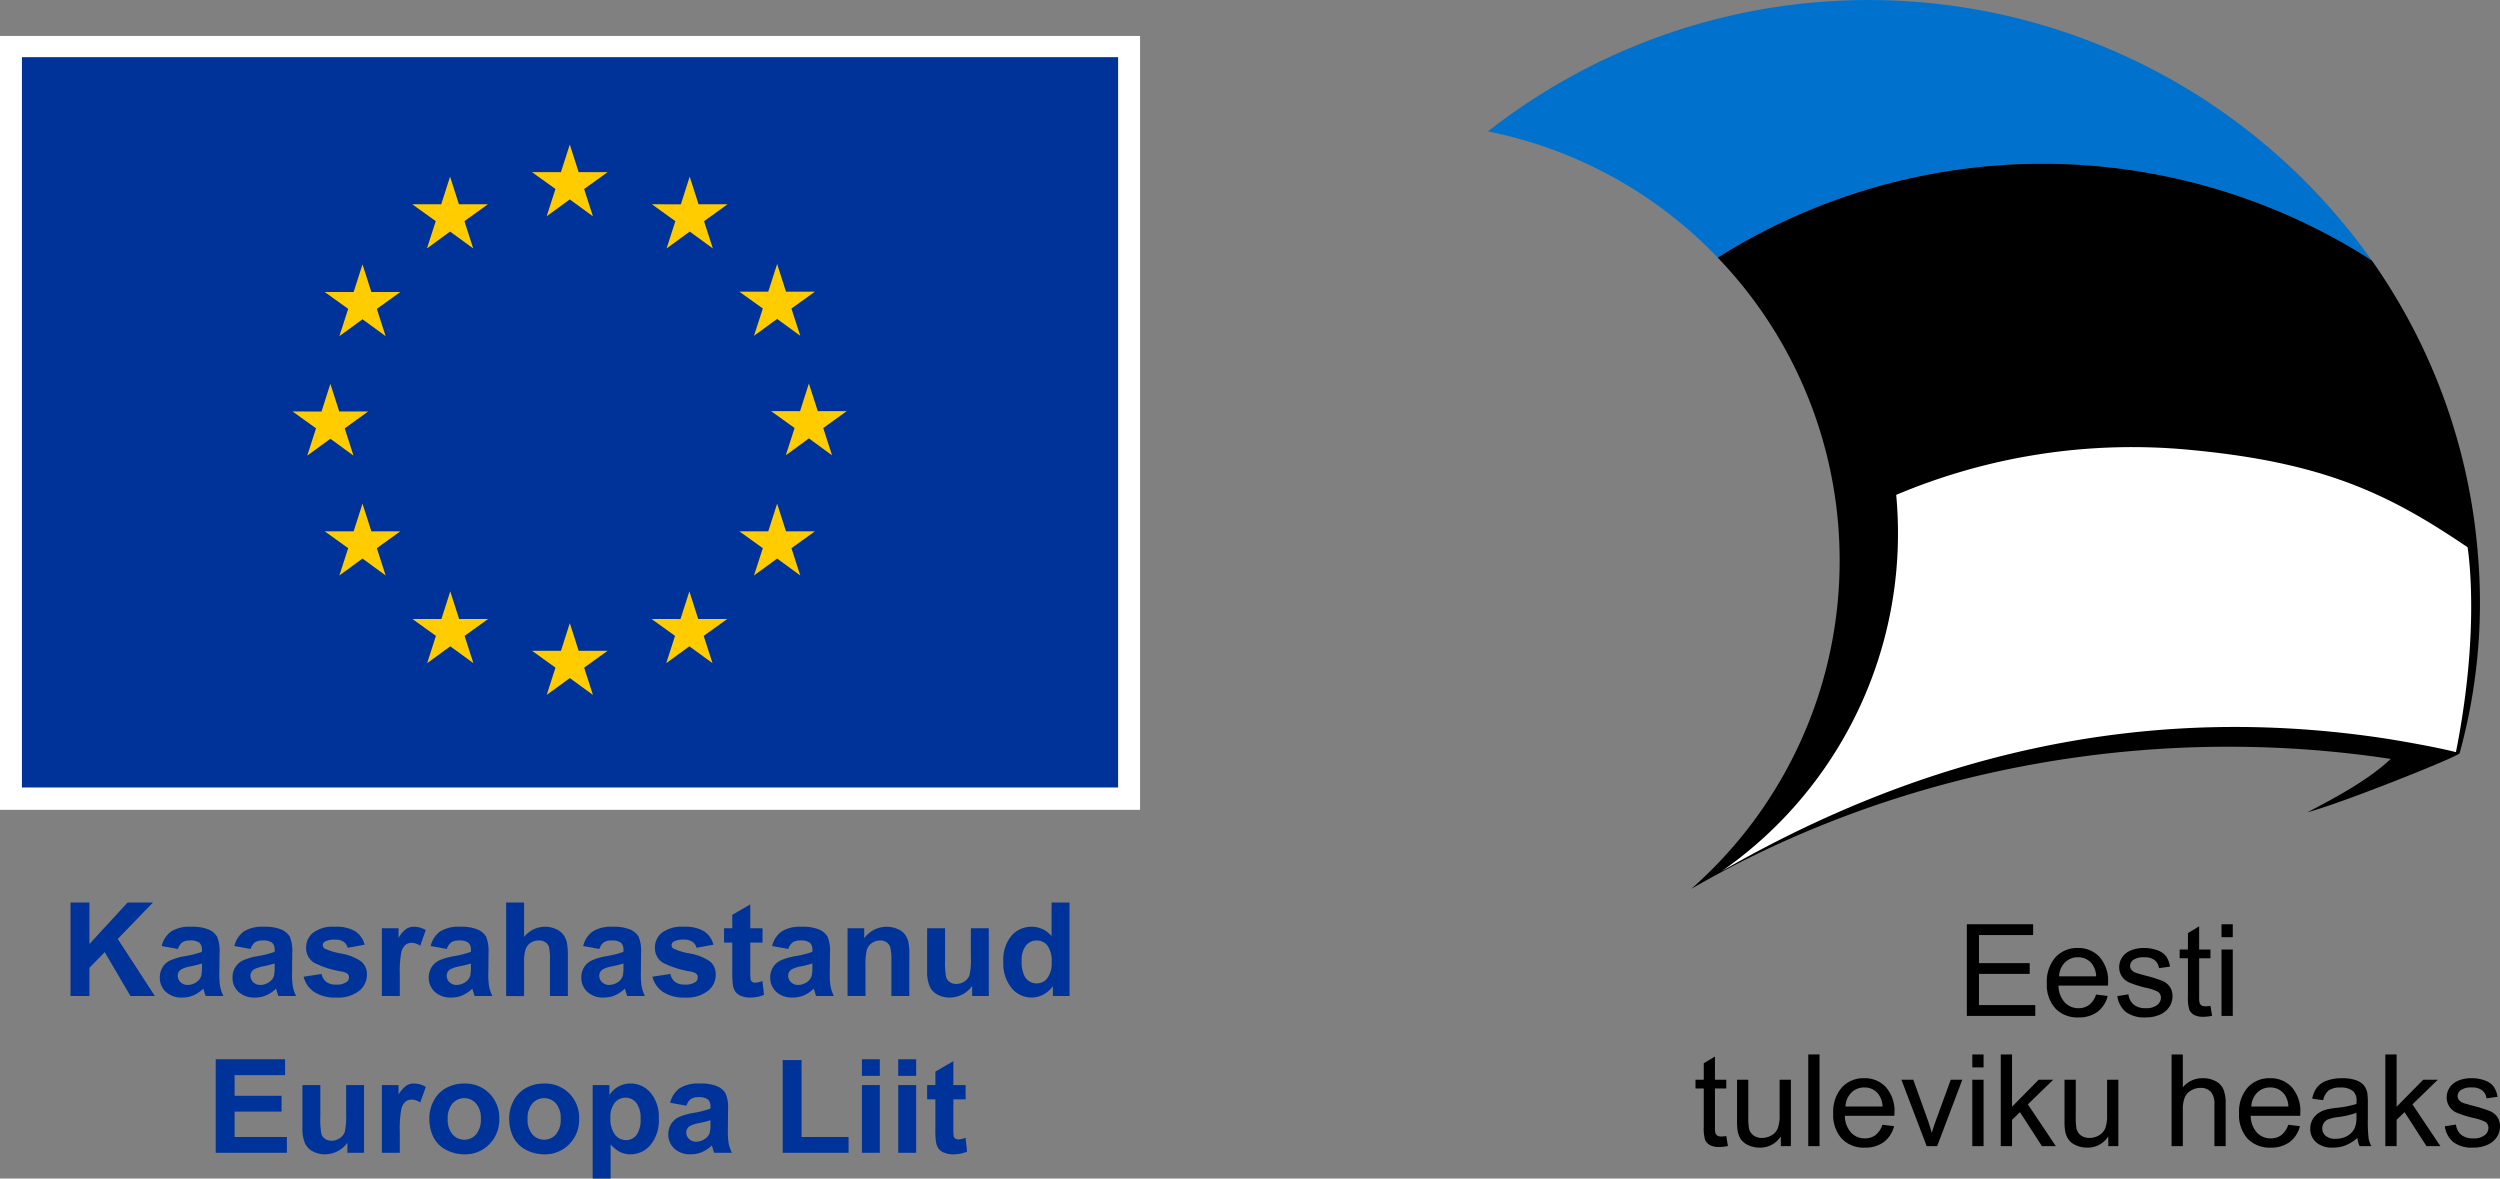 <svg xmlns="http://www.w3.org/2000/svg" id="Layer_1" data-name="Layer 1" viewBox="0 0 400.83 188.96"><rect x="0" y="0" width="400.83" height="188.96" fill="#808080" stroke="none"/><defs><style>.cls-2{fill-rule:evenodd}.cls-2,.cls-4{fill:#fff}.cls-5{fill:#039}.cls-7{fill:#fc0}</style></defs><path d="M390.358 77.905a97.264 97.264 0 0 1 42.93 14.541c.015.016.347.246.869.578a98.879 98.879 0 0 0-141.745-20.712 69.82 69.82 0 0 1 36.852 20.23 97.368 97.368 0 0 1 61.094-14.637Z" style="fill-rule:evenodd;fill:#0072ce" transform="translate(-53.859 -51.237)"/><path d="M451.144 140.107a.008.008 0 0 1-.008-.008c0 .047.008.087.008.135Z" class="cls-2" transform="translate(-53.859 -51.237)"/><path d="M451.232 141.215c-.024-.309-.135-1.662-.158-1.938a94.807 94.807 0 0 0-16.917-46.253c-.521-.332-.854-.562-.869-.578a97.648 97.648 0 0 0-104.024.096 70.05 70.05 0 0 1 19.297 42.58 71.265 71.265 0 0 1-.04 12.453 70.051 70.051 0 0 1-23.655 46.316l.149-.135c32.399-18.766 72.566-26.844 112.157-20.839-3.593 3.394-8.988 6.282-13.379 8.561 5.349-1.393 24.154-8.902 24.423-9.471 0 0 .016-.008.016-.015h-.016a90.781 90.781 0 0 0 3.015-30.776Z" style="fill-rule:evenodd" transform="translate(-53.859 -51.237)"/><path d="M449.499 138.984c-12.532-8.483-22.865-13.61-44.685-15.635a97.286 97.286 0 0 0-46.933 7.232 66.723 66.723 0 0 1 .008 12.255 65.932 65.932 0 0 1-27.944 48.056c39.733-22.849 75.857-25.902 106.452-21.235 2.033.316 8.323 1.401 11.226 2.176 3.56-17.913 2.318-29.764 1.875-32.849Z" class="cls-2" transform="translate(-53.859 -51.237)"/><path d="M315.349 162.885v-14.7h10.628v1.735h-8.683v4.501h8.133v1.725h-8.133v5.004h9.026v1.735h-10.971z"/><path d="m389.924 210.693 1.866.229a4.561 4.561 0 0 1-1.633 2.54 4.941 4.941 0 0 1-3.049.9 4.868 4.868 0 0 1-3.704-1.437 5.614 5.614 0 0 1-1.369-4.036 5.889 5.889 0 0 1 1.383-4.172 4.687 4.687 0 0 1 3.59-1.486 4.551 4.551 0 0 1 3.488 1.455 5.774 5.774 0 0 1 1.355 4.09c0 .11-.004.27-.01.483H383.9a4.069 4.069 0 0 0 .993 2.687 2.949 2.949 0 0 0 2.225.934 2.758 2.758 0 0 0 1.694-.523 3.438 3.438 0 0 0 1.113-1.663Zm-5.925-2.92h5.946a3.591 3.591 0 0 0-.681-2.013 2.769 2.769 0 0 0-2.235-1.044 2.871 2.871 0 0 0-2.091.832 3.3 3.3 0 0 0-.938 2.225ZM393.336 210.943l1.783-.281a2.498 2.498 0 0 0 .838 1.646 2.916 2.916 0 0 0 1.921.571 2.829 2.829 0 0 0 1.844-.506 1.521 1.521 0 0 0 .603-1.187 1.098 1.098 0 0 0-.534-.965 7.772 7.772 0 0 0-1.844-.61 16.645 16.645 0 0 1-2.752-.869 2.631 2.631 0 0 1-1.561-2.44 2.712 2.712 0 0 1 .328-1.318 2.892 2.892 0 0 1 .886-1.01 3.79 3.79 0 0 1 1.146-.527 5.485 5.485 0 0 1 1.561-.216 6.2 6.2 0 0 1 2.201.363 2.986 2.986 0 0 1 1.4.976 3.817 3.817 0 0 1 .62 1.65l-1.762.243a1.945 1.945 0 0 0-.699-1.283 2.542 2.542 0 0 0-1.629-.462 2.945 2.945 0 0 0-1.773.411 1.195 1.195 0 0 0-.534.962 1.002 1.002 0 0 0 .222.634 1.606 1.606 0 0 0 .691.482c.181.065.712.219 1.595.459a21.967 21.967 0 0 1 2.67.838 2.702 2.702 0 0 1 1.191.948 2.642 2.642 0 0 1 .432 1.544 3.054 3.054 0 0 1-.527 1.701 3.424 3.424 0 0 1-1.52 1.232 5.519 5.519 0 0 1-2.245.434 5.007 5.007 0 0 1-3.166-.862 3.998 3.998 0 0 1-1.387-2.557ZM408.266 212.507l.261 1.595a6.751 6.751 0 0 1-1.363.161 3.082 3.082 0 0 1-1.526-.311 1.726 1.726 0 0 1-.76-.819 6.413 6.413 0 0 1-.223-2.128v-6.127H403.33v-1.404h1.325v-2.639l1.797-1.081v3.72h1.814v1.404h-1.814v6.226a3.22 3.22 0 0 0 .093.993.776.776 0 0 0 .312.353 1.214 1.214 0 0 0 .616.13 5.758 5.758 0 0 0 .794-.072ZM410.038 201.5v-2.078h1.807v2.078Zm0 12.623v-10.649h1.807v10.649ZM330.637 233.383l.261 1.595a6.754 6.754 0 0 1-1.363.161 3.084 3.084 0 0 1-1.526-.311 1.729 1.729 0 0 1-.76-.819 6.412 6.412 0 0 1-.223-2.128v-6.127h-1.324v-1.404h1.324v-2.639l1.797-1.081v3.72h1.814v1.404h-1.814v6.225a3.221 3.221 0 0 0 .093.993.773.773 0 0 0 .311.353 1.214 1.214 0 0 0 .616.13 5.755 5.755 0 0 0 .793-.072ZM339.383 234.998v-1.564a3.901 3.901 0 0 1-3.382 1.804 4.318 4.318 0 0 1-1.759-.359 2.888 2.888 0 0 1-1.212-.907 3.356 3.356 0 0 1-.558-1.338 9.338 9.338 0 0 1-.11-1.687v-6.596h1.804v5.904a10.769 10.769 0 0 0 .11 1.907 1.911 1.911 0 0 0 .722 1.119 2.251 2.251 0 0 0 1.366.404 2.969 2.969 0 0 0 1.523-.414 2.301 2.301 0 0 0 1.006-1.133 5.662 5.662 0 0 0 .297-2.081v-5.706h1.804v10.649Z" transform="translate(-53.859 -51.237)"/><path d="M289.924 169.06h1.804v14.701h-1.804z"/><path d="m355.674 231.569 1.865.229a4.562 4.562 0 0 1-1.633 2.54 4.943 4.943 0 0 1-3.049.9 4.867 4.867 0 0 1-3.704-1.437 5.614 5.614 0 0 1-1.369-4.036 5.89 5.89 0 0 1 1.382-4.172 4.687 4.687 0 0 1 3.591-1.486 4.55 4.55 0 0 1 3.488 1.455 5.774 5.774 0 0 1 1.355 4.09c0 .11-.004.27-.01.483h-7.941a4.068 4.068 0 0 0 .992 2.686 2.949 2.949 0 0 0 2.225.934 2.757 2.757 0 0 0 1.694-.524 3.438 3.438 0 0 0 1.112-1.663Zm-5.925-2.92h5.946a3.591 3.591 0 0 0-.681-2.013 2.769 2.769 0 0 0-2.235-1.044 2.872 2.872 0 0 0-2.091.832 3.302 3.302 0 0 0-.938 2.225ZM362.766 234.998l-4.053-10.649h1.907l2.287 6.377q.368 1.031.681 2.146c.16-.562.383-1.236.671-2.026l2.368-6.497h1.855l-4.032 10.649ZM370.084 222.375v-2.078h1.807v2.078Zm0 12.623v-10.649h1.807v10.649Z" transform="translate(-53.859 -51.237)"/><path d="M320.786 183.761V169.06h1.808v8.383l4.271-4.331h2.335l-4.07 3.951 4.484 6.698h-2.228l-3.519-5.446-1.273 1.226v4.22h-1.808z"/><path d="M391.887 234.998v-1.564a3.901 3.901 0 0 1-3.382 1.804 4.318 4.318 0 0 1-1.759-.359 2.886 2.886 0 0 1-1.212-.907 3.358 3.358 0 0 1-.558-1.338 9.338 9.338 0 0 1-.11-1.687v-6.596h1.804v5.904a10.76 10.76 0 0 0 .11 1.907 1.911 1.911 0 0 0 .722 1.119 2.25 2.25 0 0 0 1.366.404 2.969 2.969 0 0 0 1.523-.414 2.302 2.302 0 0 0 1.006-1.133 5.66 5.66 0 0 0 .297-2.081v-5.706h1.804v10.649ZM402.034 234.998v-14.701h1.804v5.274a4.038 4.038 0 0 1 3.19-1.465 4.293 4.293 0 0 1 2.054.469 2.73 2.73 0 0 1 1.249 1.287 5.961 5.961 0 0 1 .376 2.386v6.75H408.9v-6.75a2.788 2.788 0 0 0-.585-1.968 2.184 2.184 0 0 0-1.66-.62 2.94 2.94 0 0 0-1.509.417 2.334 2.334 0 0 0-1.006 1.129 5.149 5.149 0 0 0-.301 1.965v5.825ZM420.743 231.569l1.866.229a4.56 4.56 0 0 1-1.633 2.54 4.943 4.943 0 0 1-3.049.9 4.868 4.868 0 0 1-3.704-1.437 5.614 5.614 0 0 1-1.369-4.036 5.89 5.89 0 0 1 1.383-4.172 4.686 4.686 0 0 1 3.59-1.486 4.551 4.551 0 0 1 3.488 1.455 5.775 5.775 0 0 1 1.355 4.09c0 .11-.004.27-.01.483h-7.941a4.069 4.069 0 0 0 .992 2.686 2.95 2.95 0 0 0 2.225.934 2.757 2.757 0 0 0 1.694-.524 3.434 3.434 0 0 0 1.112-1.663Zm-5.925-2.92h5.946a3.591 3.591 0 0 0-.681-2.013 2.769 2.769 0 0 0-2.235-1.044 2.872 2.872 0 0 0-2.091.832 3.301 3.301 0 0 0-.938 2.225ZM431.826 233.684a6.854 6.854 0 0 1-1.93 1.204 5.622 5.622 0 0 1-1.992.349 3.872 3.872 0 0 1-2.697-.856 2.84 2.84 0 0 1-.941-2.19 2.892 2.892 0 0 1 .356-1.431 2.936 2.936 0 0 1 .931-1.036 4.424 4.424 0 0 1 1.301-.593 12.846 12.846 0 0 1 1.601-.27 16.363 16.363 0 0 0 3.221-.623c.007-.247.01-.404.01-.469a1.982 1.982 0 0 0-.513-1.554 2.999 2.999 0 0 0-2.054-.612 3.205 3.205 0 0 0-1.882.445 2.744 2.744 0 0 0-.897 1.581l-1.763-.243a4.368 4.368 0 0 1 .791-1.827 3.453 3.453 0 0 1 1.595-1.075 7.115 7.115 0 0 1 2.417-.377 6.43 6.43 0 0 1 2.214.322 2.958 2.958 0 0 1 1.256.808 2.853 2.853 0 0 1 .561 1.229 10.425 10.425 0 0 1 .089 1.663v2.406a25.014 25.014 0 0 0 .116 3.183 4.015 4.015 0 0 0 .456 1.28h-1.886a3.823 3.823 0 0 1-.359-1.314Zm-.151-4.032a13.158 13.158 0 0 1-2.947.685 6.776 6.776 0 0 0-1.574.36 1.577 1.577 0 0 0-.418 2.649 2.356 2.356 0 0 0 1.598.479 3.715 3.715 0 0 0 1.855-.455 2.823 2.823 0 0 0 1.194-1.249 4.331 4.331 0 0 0 .291-1.804Z" transform="translate(-53.859 -51.237)"/><path d="M382.446 183.761V169.06h1.808v8.383l4.271-4.331h2.335l-4.07 3.951 4.484 6.698h-2.228l-3.519-5.446-1.273 1.226v4.22h-1.808z"/><path d="m445.845 231.818 1.783-.28a2.5 2.5 0 0 0 .839 1.646 2.915 2.915 0 0 0 1.921.571 2.829 2.829 0 0 0 1.844-.507 1.521 1.521 0 0 0 .603-1.187 1.098 1.098 0 0 0-.534-.965 7.76 7.76 0 0 0-1.844-.61 16.686 16.686 0 0 1-2.752-.869 2.63 2.63 0 0 1-1.561-2.441 2.709 2.709 0 0 1 .328-1.318 2.891 2.891 0 0 1 .886-1.01 3.79 3.79 0 0 1 1.146-.527 5.486 5.486 0 0 1 1.562-.216 6.199 6.199 0 0 1 2.2.363 2.984 2.984 0 0 1 1.4.976 3.821 3.821 0 0 1 .62 1.65l-1.762.243a1.947 1.947 0 0 0-.699-1.283 2.542 2.542 0 0 0-1.63-.462 2.94 2.94 0 0 0-1.773.411 1.194 1.194 0 0 0-.534.961.999.999 0 0 0 .222.634 1.601 1.601 0 0 0 .691.482c.181.065.712.22 1.595.459a21.964 21.964 0 0 1 2.67.839 2.7 2.7 0 0 1 1.191.948 2.642 2.642 0 0 1 .431 1.544 3.054 3.054 0 0 1-.527 1.701 3.42 3.42 0 0 1-1.52 1.232 5.522 5.522 0 0 1-2.245.434 5.007 5.007 0 0 1-3.166-.862 3.997 3.997 0 0 1-1.386-2.557Z" transform="translate(-53.859 -51.237)"/><path d="M0 5.763h182.786v124.077H0z" class="cls-4"/><path d="M3.515 9.164h175.755v117.096H3.515z" class="cls-5"/><path d="m87.648 34.677 3.708-2.704 3.709 2.704-1.411-4.374 3.767-2.704h-4.644l-1.421-4.427-1.421 4.432-4.64-.005 3.764 2.704-1.411 4.374zM68.456 39.83l3.708-2.704 3.707 2.704-1.409-4.374 3.764-2.704h-4.643l-1.421-4.432-1.421 4.436-4.641-.004 3.765 2.704-1.409 4.374zM58.121 42.385 56.7 46.822l-4.641-.005 3.765 2.705-1.411 4.374 3.708-2.705 3.709 2.705-1.411-4.374 3.764-2.705h-4.641l-1.421-4.432zM52.97 70.346l3.706 2.705-1.409-4.374 3.764-2.704h-4.64L52.97 61.54l-1.421 4.442-4.643-.009 3.766 2.704-1.411 4.374 3.709-2.705zM59.542 85.186l-1.421-4.432-1.421 4.437-4.641-.005 3.765 2.705-1.411 4.374 3.708-2.71 3.709 2.71-1.411-4.374 3.764-2.705h-4.641zM73.612 99.247l-1.421-4.428-1.419 4.432-4.643-.004 3.765 2.704-1.409 4.374 3.708-2.704 3.707 2.704-1.409-4.374 3.764-2.704h-4.643zM92.78 104.341l-1.421-4.432-1.419 4.437-4.643-.005 3.764 2.705-1.408 4.374 3.708-2.705 3.707 2.705-1.412-4.374 3.767-2.705H92.78zM111.948 99.247l-1.419-4.428-1.423 4.432-4.638-.004 3.761 2.704-1.408 4.374 3.708-2.704 3.709 2.704-1.414-4.374 3.767-2.704h-4.643zM126.022 85.186l-1.423-4.432-1.423 4.437-4.639-.005 3.767 2.705-1.414 4.374 3.709-2.71 3.709 2.71-1.414-4.374 3.767-2.705h-4.639zM135.759 65.919h-4.643l-1.424-4.432-1.418 4.437-4.643-.005 3.766 2.705-1.408 4.374 3.703-2.71 3.709 2.71-1.409-4.374 3.767-2.705zM120.89 53.838l3.709-2.705 3.709 2.705-1.414-4.374 3.767-2.7h-4.639l-1.423-4.432-1.423 4.437-4.639-.005 3.767 2.7-1.414 4.374zM110.582 28.324l-1.418 4.437-4.643-.009 3.762 2.709-1.409 4.374 3.713-2.709 3.704 2.709-1.409-4.374 3.767-2.709h-4.648l-1.419-4.428z" class="cls-7"/><path d="M65.165 210.932V195.94h3.029v6.657l6.12-6.657h4.073l-5.649 5.839 5.956 9.153h-3.92l-4.124-7.036-2.456 2.505v4.531ZM82.388 203.385l-2.609-.47a4.062 4.062 0 0 1 1.514-2.332 5.546 5.546 0 0 1 3.193-.757 6.894 6.894 0 0 1 2.865.455 2.861 2.861 0 0 1 1.325 1.156 5.928 5.928 0 0 1 .383 2.572l-.03 3.354a11.588 11.588 0 0 0 .138 2.112 6.143 6.143 0 0 0 .516 1.457H86.84c-.075-.191-.168-.473-.277-.849-.048-.169-.082-.282-.102-.337a5.166 5.166 0 0 1-1.576 1.073 4.515 4.515 0 0 1-1.79.358 3.703 3.703 0 0 1-2.645-.91 3.024 3.024 0 0 1-.968-2.301 3.085 3.085 0 0 1 .441-1.641 2.865 2.865 0 0 1 1.233-1.105 9.617 9.617 0 0 1 2.288-.67 15.677 15.677 0 0 0 2.793-.705v-.286a1.486 1.486 0 0 0-.409-1.181 2.449 2.449 0 0 0-1.545-.354 2.065 2.065 0 0 0-1.198.302 2.1 2.1 0 0 0-.696 1.059Zm3.848 2.332a17.701 17.701 0 0 1-1.749.439 5.307 5.307 0 0 0-1.566.502 1.197 1.197 0 0 0-.562 1.012 1.41 1.41 0 0 0 .45 1.044 1.572 1.572 0 0 0 1.146.439 2.49 2.49 0 0 0 1.483-.511 1.799 1.799 0 0 0 .686-.951 5.679 5.679 0 0 0 .112-1.401ZM94.044 203.385l-2.61-.47a4.062 4.062 0 0 1 1.515-2.332 5.545 5.545 0 0 1 3.193-.757 6.894 6.894 0 0 1 2.865.455 2.861 2.861 0 0 1 1.325 1.156 5.927 5.927 0 0 1 .384 2.572l-.031 3.354a11.588 11.588 0 0 0 .138 2.112 6.143 6.143 0 0 0 .516 1.457h-2.845c-.075-.191-.167-.473-.276-.849-.048-.169-.082-.282-.102-.337a5.165 5.165 0 0 1-1.576 1.073 4.519 4.519 0 0 1-1.791.358 3.703 3.703 0 0 1-2.645-.91 3.024 3.024 0 0 1-.967-2.301 3.085 3.085 0 0 1 .44-1.641 2.871 2.871 0 0 1 1.233-1.105 9.63 9.63 0 0 1 2.287-.67 15.696 15.696 0 0 0 2.794-.705v-.286a1.486 1.486 0 0 0-.409-1.181 2.452 2.452 0 0 0-1.546-.354 2.061 2.061 0 0 0-1.197.302 2.1 2.1 0 0 0-.696 1.059Zm3.848 2.332a17.741 17.741 0 0 1-1.75.439 5.298 5.298 0 0 0-1.565.502 1.198 1.198 0 0 0-.563 1.012 1.41 1.41 0 0 0 .45 1.044 1.572 1.572 0 0 0 1.146.439 2.493 2.493 0 0 0 1.484-.511 1.798 1.798 0 0 0 .685-.951 5.669 5.669 0 0 0 .113-1.401ZM102.538 207.833l2.886-.439a2.11 2.11 0 0 0 .747 1.273 2.523 2.523 0 0 0 1.576.434 2.839 2.839 0 0 0 1.678-.409.911.911 0 0 0 .379-.766.757.757 0 0 0-.205-.543 2.309 2.309 0 0 0-.962-.378 15.529 15.529 0 0 1-4.411-1.4 2.799 2.799 0 0 1-1.289-2.445 3.012 3.012 0 0 1 1.116-2.373 5.212 5.212 0 0 1 3.459-.961 6.047 6.047 0 0 1 3.316.726 3.717 3.717 0 0 1 1.494 2.149l-2.712.501a1.682 1.682 0 0 0-.66-.972 2.425 2.425 0 0 0-1.387-.337 3.122 3.122 0 0 0-1.627.318.68.68 0 0 0-.328.582.637.637 0 0 0 .286.522 10.793 10.793 0 0 0 2.686.807 8.004 8.004 0 0 1 3.208 1.279 2.654 2.654 0 0 1 .901 2.137 3.283 3.283 0 0 1-1.248 2.567 5.536 5.536 0 0 1-3.695 1.073 6.061 6.061 0 0 1-3.514-.9 4.143 4.143 0 0 1-1.694-2.445ZM117.96 210.932h-2.875v-10.861h2.671v1.544a4.658 4.658 0 0 1 1.233-1.442 2.272 2.272 0 0 1 1.244-.348 3.656 3.656 0 0 1 1.894.542l-.891 2.505a2.524 2.524 0 0 0-1.351-.47 1.599 1.599 0 0 0-1.023.332 2.271 2.271 0 0 0-.66 1.202 17.013 17.013 0 0 0-.241 3.641ZM125.511 203.385l-2.609-.47a4.062 4.062 0 0 1 1.515-2.332 5.545 5.545 0 0 1 3.193-.757 6.894 6.894 0 0 1 2.865.455 2.862 2.862 0 0 1 1.325 1.156 5.93 5.93 0 0 1 .383 2.572l-.03 3.354a11.588 11.588 0 0 0 .138 2.112 6.143 6.143 0 0 0 .516 1.457h-2.845c-.075-.191-.168-.473-.277-.849-.048-.169-.082-.282-.101-.337a5.169 5.169 0 0 1-1.577 1.073 4.514 4.514 0 0 1-1.79.358 3.703 3.703 0 0 1-2.645-.91 3.025 3.025 0 0 1-.968-2.301 3.085 3.085 0 0 1 .441-1.641 2.87 2.87 0 0 1 1.233-1.105 9.629 9.629 0 0 1 2.287-.67 15.679 15.679 0 0 0 2.793-.705v-.286a1.486 1.486 0 0 0-.409-1.181 2.449 2.449 0 0 0-1.545-.354 2.065 2.065 0 0 0-1.198.302 2.1 2.1 0 0 0-.696 1.059Zm3.848 2.332a17.712 17.712 0 0 1-1.75.439 5.307 5.307 0 0 0-1.566.502 1.197 1.197 0 0 0-.562 1.012 1.41 1.41 0 0 0 .45 1.044 1.572 1.572 0 0 0 1.146.439 2.495 2.495 0 0 0 1.484-.511 1.803 1.803 0 0 0 .685-.951 5.684 5.684 0 0 0 .112-1.401ZM137.885 195.94v5.512a4.311 4.311 0 0 1 5.117-1.257 2.919 2.919 0 0 1 1.202.941 3.394 3.394 0 0 1 .553 1.268 11.296 11.296 0 0 1 .148 2.157v6.372h-2.875v-5.737a8.481 8.481 0 0 0-.164-2.168 1.419 1.419 0 0 0-.578-.732 1.859 1.859 0 0 0-1.039-.272 2.386 2.386 0 0 0-1.28.349 2.006 2.006 0 0 0-.824 1.048 6.269 6.269 0 0 0-.26 2.071v5.441h-2.876V195.94ZM149.97 203.385l-2.609-.47a4.062 4.062 0 0 1 1.515-2.332 5.545 5.545 0 0 1 3.193-.757 6.894 6.894 0 0 1 2.865.455 2.862 2.862 0 0 1 1.325 1.156 5.93 5.93 0 0 1 .383 2.572l-.03 3.354a11.588 11.588 0 0 0 .138 2.112 6.143 6.143 0 0 0 .516 1.457h-2.845c-.075-.191-.168-.473-.277-.849-.048-.169-.082-.282-.101-.337a5.169 5.169 0 0 1-1.577 1.073 4.514 4.514 0 0 1-1.79.358 3.703 3.703 0 0 1-2.645-.91 3.024 3.024 0 0 1-.968-2.301 3.085 3.085 0 0 1 .44-1.641 2.87 2.87 0 0 1 1.233-1.105 9.629 9.629 0 0 1 2.287-.67 15.675 15.675 0 0 0 2.793-.705v-.286a1.486 1.486 0 0 0-.409-1.181 2.449 2.449 0 0 0-1.545-.354 2.065 2.065 0 0 0-1.198.302 2.1 2.1 0 0 0-.696 1.059Zm3.848 2.332a17.701 17.701 0 0 1-1.749.439 5.307 5.307 0 0 0-1.566.502 1.197 1.197 0 0 0-.562 1.012 1.41 1.41 0 0 0 .45 1.044 1.572 1.572 0 0 0 1.146.439 2.495 2.495 0 0 0 1.484-.511 1.803 1.803 0 0 0 .685-.951 5.686 5.686 0 0 0 .112-1.401ZM158.464 207.833l2.886-.439a2.107 2.107 0 0 0 .748 1.273 2.52 2.52 0 0 0 1.575.434 2.839 2.839 0 0 0 1.678-.409.911.911 0 0 0 .379-.766.757.757 0 0 0-.205-.543 2.309 2.309 0 0 0-.962-.378 15.529 15.529 0 0 1-4.411-1.4 2.798 2.798 0 0 1-1.288-2.445 3.011 3.011 0 0 1 1.115-2.373 5.212 5.212 0 0 1 3.459-.961 6.047 6.047 0 0 1 3.316.726 3.717 3.717 0 0 1 1.494 2.149l-2.711.501a1.684 1.684 0 0 0-.661-.972 2.421 2.421 0 0 0-1.386-.337 3.124 3.124 0 0 0-1.628.318.68.68 0 0 0-.328.582.637.637 0 0 0 .286.522 10.81 10.81 0 0 0 2.686.807 7.997 7.997 0 0 1 3.208 1.279 2.654 2.654 0 0 1 .901 2.137 3.283 3.283 0 0 1-1.248 2.567 5.536 5.536 0 0 1-3.695 1.073 6.061 6.061 0 0 1-3.514-.9 4.143 4.143 0 0 1-1.694-2.445ZM176.116 200.071v2.291h-1.965v4.377a10.794 10.794 0 0 0 .057 1.55.628.628 0 0 0 .255.362.807.807 0 0 0 .486.144 3.723 3.723 0 0 0 1.156-.277l.246 2.23a5.719 5.719 0 0 1-2.271.43 3.596 3.596 0 0 1-1.402-.261 2.043 2.043 0 0 1-.916-.675 2.669 2.669 0 0 1-.404-1.119 14.086 14.086 0 0 1-.092-2.026v-4.736h-1.32v-2.291h1.32v-2.157l2.886-1.677v3.835ZM180.261 203.385l-2.609-.47a4.062 4.062 0 0 1 1.515-2.332 5.545 5.545 0 0 1 3.193-.757 6.894 6.894 0 0 1 2.865.455 2.862 2.862 0 0 1 1.325 1.156 5.93 5.93 0 0 1 .383 2.572l-.03 3.354a11.588 11.588 0 0 0 .138 2.112 6.143 6.143 0 0 0 .516 1.457h-2.845c-.075-.191-.168-.473-.277-.849-.048-.169-.082-.282-.101-.337a5.169 5.169 0 0 1-1.577 1.073 4.514 4.514 0 0 1-1.79.358 3.703 3.703 0 0 1-2.645-.91 3.024 3.024 0 0 1-.968-2.301 3.085 3.085 0 0 1 .44-1.641 2.87 2.87 0 0 1 1.233-1.105 9.629 9.629 0 0 1 2.287-.67 15.679 15.679 0 0 0 2.793-.705v-.286a1.486 1.486 0 0 0-.409-1.181 2.449 2.449 0 0 0-1.545-.354 2.065 2.065 0 0 0-1.198.302 2.1 2.1 0 0 0-.696 1.059Zm3.848 2.332a17.704 17.704 0 0 1-1.75.439 5.307 5.307 0 0 0-1.566.502 1.197 1.197 0 0 0-.562 1.012 1.41 1.41 0 0 0 .45 1.044 1.572 1.572 0 0 0 1.146.439 2.495 2.495 0 0 0 1.484-.511 1.803 1.803 0 0 0 .685-.951 5.684 5.684 0 0 0 .112-1.401ZM199.653 210.932h-2.875v-5.543a8.556 8.556 0 0 0-.184-2.275 1.602 1.602 0 0 0-.598-.803 1.72 1.72 0 0 0-.998-.286 2.31 2.31 0 0 0-1.34.409 2.06 2.06 0 0 0-.814 1.085 9.338 9.338 0 0 0-.22 2.495v4.919h-2.876v-10.861h2.671v1.595a4.455 4.455 0 0 1 5.322-1.498 2.914 2.914 0 0 1 1.192.874 3.178 3.178 0 0 1 .563 1.208 9.001 9.001 0 0 1 .158 1.932ZM209.723 210.932v-1.627a4.186 4.186 0 0 1-1.56 1.371 4.391 4.391 0 0 1-2.042.501 3.993 3.993 0 0 1-1.965-.481 2.824 2.824 0 0 1-1.258-1.35 5.996 5.996 0 0 1-.39-2.403v-6.872h2.876v4.991a13.782 13.782 0 0 0 .159 2.807 1.524 1.524 0 0 0 .578.818 1.775 1.775 0 0 0 1.064.302 2.264 2.264 0 0 0 1.321-.404 2.049 2.049 0 0 0 .797-1.002 11.559 11.559 0 0 0 .215-2.93v-4.582h2.876v10.861ZM225.339 210.932h-2.671v-1.595a4.316 4.316 0 0 1-1.571 1.386 4.036 4.036 0 0 1-1.826.455 4.14 4.14 0 0 1-3.208-1.509 6.136 6.136 0 0 1-1.335-4.209 6.057 6.057 0 0 1 1.3-4.198 4.237 4.237 0 0 1 3.284-1.437 4.07 4.07 0 0 1 3.152 1.514v-5.4h2.875Zm-7.674-5.666a4.972 4.972 0 0 0 .48 2.516 2.174 2.174 0 0 0 1.944 1.125 2.117 2.117 0 0 0 1.688-.843 3.894 3.894 0 0 0 .696-2.522 4.259 4.259 0 0 0-.674-2.694 2.138 2.138 0 0 0-1.73-.824 2.164 2.164 0 0 0-1.714.813 3.676 3.676 0 0 0-.69 2.429ZM88.446 236.066v-14.992H99.57v2.536h-8.095v3.324h7.532v2.526h-7.532v4.08h8.382v2.526ZM109.558 236.066v-1.627a4.185 4.185 0 0 1-1.56 1.371 4.391 4.391 0 0 1-2.042.501 3.993 3.993 0 0 1-1.965-.481 2.831 2.831 0 0 1-1.259-1.35 6.015 6.015 0 0 1-.389-2.403v-6.872h2.876v4.991a13.78 13.78 0 0 0 .159 2.807 1.524 1.524 0 0 0 .578.818 1.775 1.775 0 0 0 1.064.302 2.259 2.259 0 0 0 1.32-.404 2.051 2.051 0 0 0 .798-1.002 11.614 11.614 0 0 0 .215-2.93v-4.582h2.875v10.861ZM117.96 236.066h-2.875v-10.861h2.671v1.544a4.658 4.658 0 0 1 1.233-1.442 2.272 2.272 0 0 1 1.244-.348 3.656 3.656 0 0 1 1.894.542l-.891 2.505a2.524 2.524 0 0 0-1.351-.47 1.599 1.599 0 0 0-1.023.332 2.271 2.271 0 0 0-.66 1.202 17.013 17.013 0 0 0-.241 3.641ZM122.697 230.482a5.86 5.86 0 0 1 .707-2.771 4.835 4.835 0 0 1 2-2.045 5.93 5.93 0 0 1 2.891-.706 5.431 5.431 0 0 1 4.043 1.6 5.529 5.529 0 0 1 1.576 4.045 5.594 5.594 0 0 1-1.591 4.086 5.381 5.381 0 0 1-4.006 1.621 6.315 6.315 0 0 1-2.851-.675 4.626 4.626 0 0 1-2.061-1.979 6.576 6.576 0 0 1-.707-3.175Zm2.947.153a3.603 3.603 0 0 0 .767 2.476 2.51 2.51 0 0 0 3.781 0 3.644 3.644 0 0 0 .762-2.495 3.577 3.577 0 0 0-.762-2.454 2.51 2.51 0 0 0-3.781 0 3.601 3.601 0 0 0-.767 2.474ZM135.5 230.482a5.86 5.86 0 0 1 .707-2.771 4.835 4.835 0 0 1 2-2.045 5.931 5.931 0 0 1 2.891-.706 5.431 5.431 0 0 1 4.043 1.6 5.529 5.529 0 0 1 1.576 4.045 5.594 5.594 0 0 1-1.591 4.086 5.381 5.381 0 0 1-4.006 1.621 6.316 6.316 0 0 1-2.851-.675 4.627 4.627 0 0 1-2.061-1.979 6.576 6.576 0 0 1-.707-3.175Zm2.947.153a3.603 3.603 0 0 0 .767 2.476 2.51 2.51 0 0 0 3.781 0 3.644 3.644 0 0 0 .762-2.495 3.577 3.577 0 0 0-.762-2.454 2.51 2.51 0 0 0-3.781 0 3.601 3.601 0 0 0-.767 2.474ZM148.886 225.205h2.68V226.8a4.014 4.014 0 0 1 1.413-1.329 3.89 3.89 0 0 1 1.975-.511 4.145 4.145 0 0 1 3.213 1.483 6 6 0 0 1 1.321 4.132 6.179 6.179 0 0 1-1.331 4.228 4.144 4.144 0 0 1-3.223 1.509 3.668 3.668 0 0 1-1.633-.358 5.474 5.474 0 0 1-1.54-1.227v5.472h-2.875Zm2.844 5.247a4.182 4.182 0 0 0 .727 2.705 2.223 2.223 0 0 0 1.77.874 2.078 2.078 0 0 0 1.669-.802 4.133 4.133 0 0 0 .665-2.634 3.927 3.927 0 0 0-.685-2.536 2.124 2.124 0 0 0-1.699-.828 2.206 2.206 0 0 0-1.75.813 3.617 3.617 0 0 0-.696 2.409ZM163.918 228.518l-2.609-.47a4.062 4.062 0 0 1 1.514-2.332 5.545 5.545 0 0 1 3.193-.757 6.893 6.893 0 0 1 2.865.455 2.861 2.861 0 0 1 1.325 1.156 5.929 5.929 0 0 1 .383 2.572l-.03 3.354a11.588 11.588 0 0 0 .138 2.112 6.139 6.139 0 0 0 .517 1.457H168.37c-.075-.191-.168-.473-.277-.849-.048-.169-.082-.282-.101-.337a5.169 5.169 0 0 1-1.577 1.073 4.515 4.515 0 0 1-1.79.358 3.703 3.703 0 0 1-2.645-.91 3.024 3.024 0 0 1-.968-2.301 3.086 3.086 0 0 1 .44-1.641 2.871 2.871 0 0 1 1.233-1.105 9.626 9.626 0 0 1 2.287-.67 15.679 15.679 0 0 0 2.793-.705v-.286a1.486 1.486 0 0 0-.409-1.181 2.449 2.449 0 0 0-1.545-.354 2.064 2.064 0 0 0-1.198.302 2.099 2.099 0 0 0-.696 1.059Zm3.848 2.332a17.701 17.701 0 0 1-1.749.439 5.303 5.303 0 0 0-1.566.502 1.197 1.197 0 0 0-.562 1.012 1.41 1.41 0 0 0 .45 1.044 1.572 1.572 0 0 0 1.146.439 2.495 2.495 0 0 0 1.484-.511 1.803 1.803 0 0 0 .685-.951 5.679 5.679 0 0 0 .112-1.401ZM179.35 236.066v-14.87h3.029v12.343h7.532v2.526ZM192.05 223.732v-2.659h2.875v2.659Zm0 12.334v-10.861h2.875v10.861ZM197.873 223.732v-2.659h2.875v2.659Zm0 12.334v-10.861h2.875v10.861ZM208.68 225.205v2.291h-1.965v4.377a10.791 10.791 0 0 0 .057 1.55.628.628 0 0 0 .255.362.807.807 0 0 0 .486.144 3.723 3.723 0 0 0 1.156-.277l.246 2.23a5.719 5.719 0 0 1-2.271.43 3.596 3.596 0 0 1-1.403-.261 2.043 2.043 0 0 1-.916-.675 2.669 2.669 0 0 1-.404-1.119 14.106 14.106 0 0 1-.092-2.026v-4.734h-1.32v-2.291h1.32v-2.157l2.886-1.677v3.835Z" class="cls-5" transform="translate(-53.859 -51.237)"/></svg>